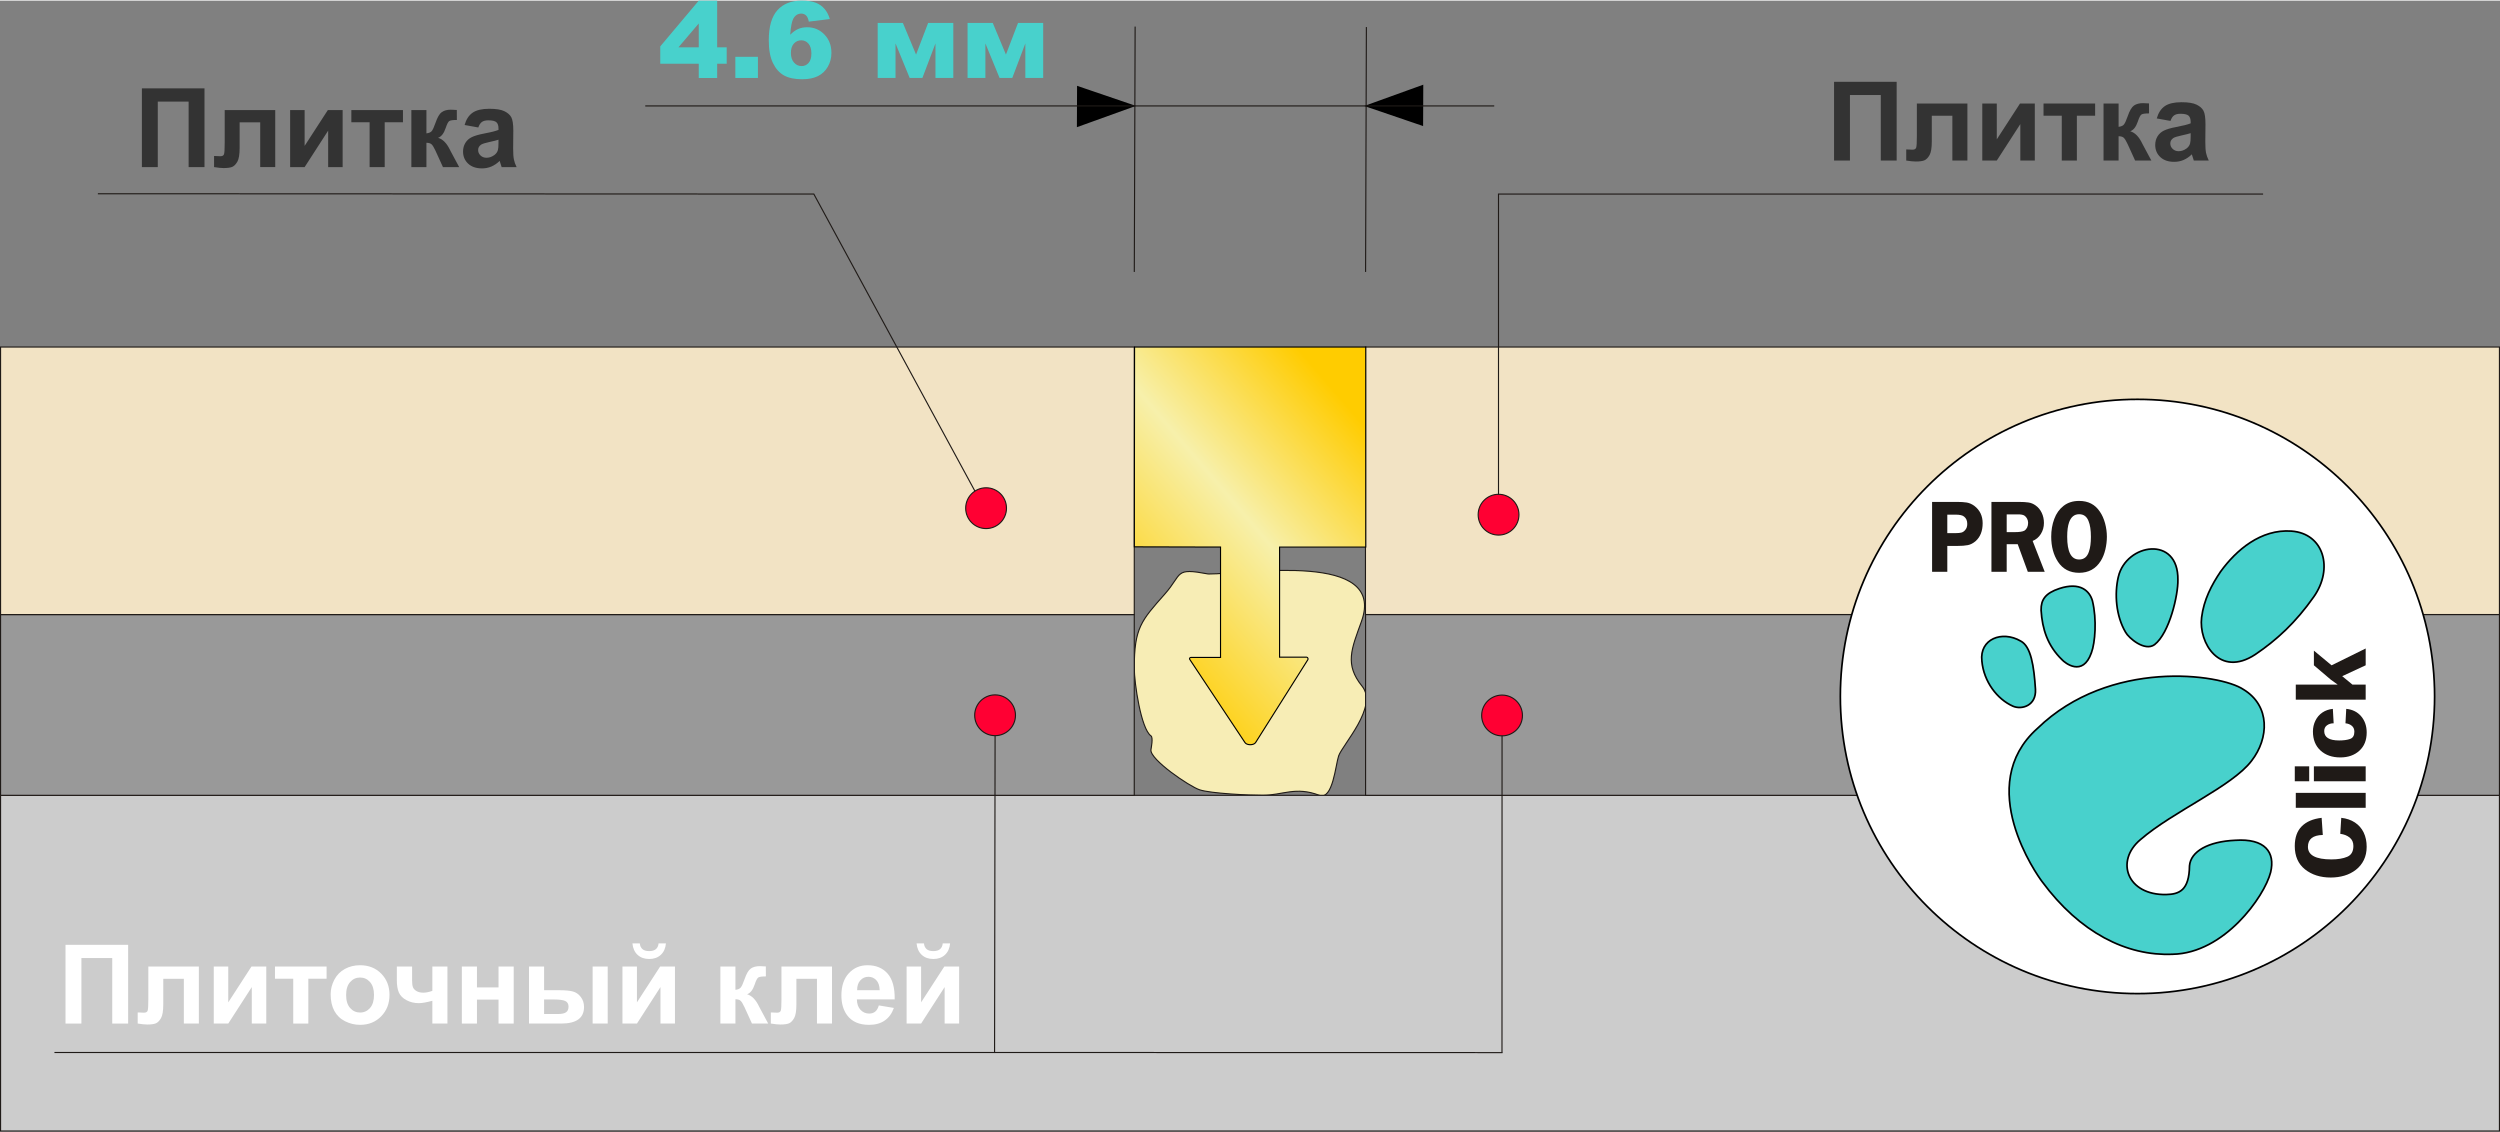 <?xml version="1.0" encoding="UTF-8"?>
<!DOCTYPE svg PUBLIC "-//W3C//DTD SVG 1.1//EN" "http://www.w3.org/Graphics/SVG/1.1/DTD/svg11.dtd">
<!-- Creator: CorelDRAW -->
<svg xmlns="http://www.w3.org/2000/svg" xml:space="preserve" width="329px" height="149px" style="shape-rendering:geometricPrecision; text-rendering:geometricPrecision; image-rendering:optimizeQuality; fill-rule:evenodd; clip-rule:evenodd"
viewBox="0 0 312.177 141.222"
 xmlns:xlink="http://www.w3.org/1999/xlink">
 <rect x="0" y="0" width="312.177" height="141.222" fill="#808080" stroke="none"/>
 <defs>
  <style type="text/css">
   <![CDATA[
    .str3 {stroke:black;stroke-width:0.141}
    .str0 {stroke:#1F1A17;stroke-width:0.141}
    .str2 {stroke:black;stroke-width:0.215}
    .str1 {stroke:black;stroke-width:0.501}
    .fil1 {fill:none}
    .fil11 {fill:none;fill-rule:nonzero}
    .fil2 {fill:black}
    .fil9 {fill:mediumturquoise}
    .fil5 {fill:#999999}
    .fil4 {fill:#CCCCCC}
    .fil6 {fill:#F2E3C4}
    .fil3 {fill:#F7EDB5}
    .fil7 {fill:#FF0033}
    .fil8 {fill:white}
    .fil10 {fill:#1F1A17;fill-rule:nonzero}
    .fil14 {fill:#333333;fill-rule:nonzero}
    .fil0 {fill:mediumturquoise;fill-rule:nonzero}
    .fil12 {fill:white;fill-rule:nonzero}
    .fil13 {fill:url(#id0)}
   ]]>
  </style>
  <linearGradient id="id0" gradientUnits="userSpaceOnUse" x1="171.773" y1="54.708" x2="140.42" y2="81.551">
   <stop offset="0" style="stop-color:#FFCC00"/>
   <stop offset="0.451" style="stop-color:#F7F0AB"/>
   <stop offset="1" style="stop-color:#FFCC00"/>
  </linearGradient>
 </defs>
 <g id="Слой_x0020_1">
  <path class="fil0" d="M87.253 7.881l-4.806 0 0 -2.168 4.806 -5.712 2.299 0 0 5.834 1.191 0 0 2.047 -1.191 0 0 1.775 -2.299 0 0 -1.775zm0 -2.047l0 -2.984 -2.54 2.984 2.54 0z"/>
  <polygon id="1" class="fil0" points="91.824,7.014 94.643,7.014 94.643,9.656 91.824,9.656 "/>
  <path id="12" class="fil0" d="M103.618 2.299l-2.622 0.323c-0.071,-0.367 -0.186,-0.626 -0.347,-0.776 -0.161,-0.152 -0.363,-0.227 -0.599,-0.227 -0.427,0 -0.76,0.217 -0.997,0.648 -0.172,0.312 -0.301,0.977 -0.382,1.996 0.314,-0.32 0.639,-0.557 0.97,-0.709 0.334,-0.155 0.718,-0.23 1.154,-0.23 0.847,0 1.561,0.301 2.147,0.906 0.586,0.604 0.878,1.37 0.878,2.299 0,0.626 -0.148,1.198 -0.444,1.715 -0.294,0.52 -0.705,0.911 -1.229,1.176 -0.526,0.265 -1.183,0.398 -1.972,0.398 -0.951,0 -1.713,-0.161 -2.288,-0.484 -0.573,-0.325 -1.033,-0.842 -1.375,-1.552 -0.343,-0.71 -0.515,-1.651 -0.515,-2.821 0,-1.713 0.36,-2.969 1.081,-3.767 0.72,-0.796 1.722,-1.193 3,-1.193 0.754,0 1.351,0.086 1.791,0.261 0.438,0.177 0.803,0.431 1.09,0.769 0.29,0.336 0.511,0.758 0.661,1.269zm-4.857 4.229c0,0.513 0.131,0.917 0.389,1.207 0.259,0.292 0.575,0.438 0.951,0.438 0.347,0 0.634,-0.131 0.869,-0.396 0.232,-0.263 0.349,-0.654 0.349,-1.178 0,-0.535 -0.122,-0.944 -0.363,-1.225 -0.241,-0.279 -0.542,-0.42 -0.9,-0.42 -0.367,0 -0.674,0.137 -0.924,0.409 -0.248,0.272 -0.371,0.659 -0.371,1.165z"/>
  <polygon id="123" class="fil0" points="119.04,9.656 116.812,9.656 116.812,5.343 115.18,9.656 113.593,9.656 111.824,5.343 111.824,9.656 109.596,9.656 109.596,2.785 112.744,2.785 114.389,6.736 115.898,2.785 119.04,2.785 "/>
  <polygon id="1234" class="fil0" points="130.263,9.656 128.035,9.656 128.035,5.343 126.404,9.656 124.816,9.656 123.048,5.343 123.048,9.656 120.819,9.656 120.819,2.785 123.967,2.785 125.612,6.736 127.122,2.785 130.263,2.785 "/>
  <g id="_130445592">
   <line id="_130431744" class="fil1 str0" x1="141.641" y1="33.881" x2="141.744" y2= "3.244" />
   <line id="_178120416" class="fil1 str0" x1="170.521" y1="33.881" x2="170.622" y2= "3.298" />
   <polygon id="_178120368" class="fil2 str1" points="177.455,15.312 171.113,13.147 177.474,10.852 "/>
   <polygon id="_178120584" class="fil2 str1" points="134.744,10.986 141.085,13.151 134.725,15.446 "/>
   <path id="_178120776" class="fil3 str0" d="M150.882 71.595c-4.289,-0.805 -3.169,-0.058 -5.426,2.499 -2.954,3.345 -3.819,4.213 -3.819,9.264 0,1.823 0.837,7.581 2.082,8.449 0.301,0.21 0.032,1.489 0,1.739 -0.156,1.198 4.772,4.564 6.077,4.999 1.385,0.462 6.222,0.688 7.868,0.688 2.48,0 4.115,-1.143 7.081,0 1.687,0.65 2.03,-3.812 2.415,-4.927 0.481,-1.395 4.977,-6.167 2.93,-8.693 -2.216,-2.735 -1.324,-4.646 -0.082,-8.095 3.171,-8.798 -14.208,-5.922 -19.128,-5.922z"/>
   <rect id="_175665952" class="fil4 str0" x="0.07" y="99.233" width="312.037" height="41.919"/>
   <rect id="_178121448" class="fil5 str0" x="0.07" y="76.665" width="141.566" height="22.568"/>
   <rect id="_178121784" class="fil6 str0" x="0.07" y="43.255" width="141.567" height="33.409"/>
   <rect id="_178122216" class="fil5 str0" x="170.522" y="76.659" width="141.586" height="22.574"/>
   <rect id="_178122648" class="fil6 str0" x="170.507" y="43.255" width="141.6" height="33.403"/>
   <circle id="_178122816" class="fil7 str0" cx="123.133" cy="63.377" r="2.546"/>
   <path id="_178123128" class="fil1 str0" d="M121.746 61.258l-20.123 -37.106 -89.401 -0.039m109.524 37.145z"/>
   <g id="_133912376">
    <circle id="_133911728" class="fil8 str2" cx="266.908" cy="86.89" r="37.103"/>
    <path id="_133911008" class="fil9 str2" d="M277.308 71.267c1.926,-2.641 4.993,-5.301 8.832,-5.025 4.052,0.293 5.26,4.683 2.786,8.197 -2.235,3.184 -4.611,5.385 -7.311,7.208 -4.461,2.936 -7.095,-1.47 -6.696,-4.635 0.272,-2.185 1.237,-4.052 2.389,-5.744l0 -0.001 0 -0z"/>
    <path id="_133910648" class="fil9 str2" d="M264.519 71.942c0.996,-4.179 7.526,-5.203 7.436,0.395 0.046,1.832 -1.039,6.621 -2.914,8.079 -1.229,0.898 -3.248,-0.848 -3.621,-1.552 -1.194,-2.017 -1.409,-4.772 -0.901,-6.922l0 0 0 0z"/>
    <path id="_133911440" class="fil9 str2" d="M261.164 81.412c0.452,-1.235 0.693,-4.105 0.118,-6.473 -0.352,-1.211 -1.502,-2.392 -4.135,-1.525 -1.727,0.574 -2.292,1.377 -2.274,2.698 0.144,2.379 0.823,4.452 2.617,6.19 0.326,0.368 2.587,2.224 3.673,-0.89l0 0z"/>
    <path id="_133910960" class="fil9 str2" d="M247.478 82.46c-0.308,-2.747 2.516,-3.842 4.84,-2.494 1.291,0.665 1.666,3.13 1.851,6.027 0.118,2.057 -1.724,2.59 -2.821,2.106 -1.948,-0.869 -3.633,-3.038 -3.87,-5.639z"/>
    <path id="_133911200" class="fil9 str2" d="M280.141 86.015c-2.898,-1.96 -16.719,-3.871 -25.724,4.861 -8.006,7.142 -0.001,18.383 0.591,19.144 4.676,6.341 10.547,9.308 16.294,9.059 6.429,-0.125 11.454,-7.174 12.232,-10.233 0.603,-2.51 -0.707,-4.254 -4.429,-3.996 -3.348,0.149 -5.551,1.379 -5.7,3.189 -0.04,3.083 -1.292,3.549 -2.911,3.583 -4.861,0.103 -6.417,-4.177 -3.21,-6.862 4.064,-3.519 11.463,-6.635 13.878,-9.847 2.162,-2.797 2.357,-6.843 -1.019,-8.898l-0 0z"/>
    <path id="_133912424" class="fil10" d="M243.162 71.321l-1.901 0 0 -8.728 3.069 0c0.518,0 0.933,0.027 1.253,0.077 0.321,0.054 0.632,0.189 0.94,0.408 0.704,0.529 1.052,1.256 1.052,2.18 0,0.96 -0.289,1.704 -0.87,2.227 -0.314,0.269 -0.641,0.438 -0.977,0.506 -0.336,0.067 -0.782,0.101 -1.338,0.101l-1.228 0 0 3.231 0 -0 -0.001 0 0 -0zm46.89 32.862c-1.24,0.027 -1.859,0.519 -1.859,1.479 0,1.048 0.977,1.573 2.931,1.573 0.808,0 1.468,-0.108 1.977,-0.327 0.512,-0.216 0.768,-0.667 0.768,-1.351 0,-0.455 -0.158,-0.806 -0.472,-1.058 -0.314,-0.249 -0.704,-0.401 -1.166,-0.458l0.124 -1.998c0.653,0.071 1.223,0.266 1.701,0.579 0.481,0.316 0.846,0.734 1.098,1.253 0.249,0.519 0.374,1.112 0.374,1.782 0,0.623 -0.118,1.176 -0.354,1.658 -0.236,0.482 -0.566,0.886 -0.99,1.216 -0.424,0.33 -0.903,0.573 -1.439,0.731 -0.532,0.158 -1.105,0.236 -1.708,0.236 -1.283,0 -2.351,-0.34 -3.207,-1.018 -0.852,-0.68 -1.28,-1.65 -1.28,-2.907 0,-1.068 0.293,-1.893 0.876,-2.476 0.586,-0.583 1.412,-0.933 2.48,-1.054l0.145 2.139 0 0 -0 0 0 0zm-3.375 -3.395l0 -1.86 8.728 0 0 1.86 -8.728 0zm8.728 -5.174l0 1.86 -6.468 0 0 -1.86 6.468 0zm-7.054 0l0 1.86 -1.799 0 0 -1.86 1.799 0zm3.052 -5.376c-0.327,0 -0.603,0.084 -0.832,0.253 -0.229,0.165 -0.343,0.408 -0.343,0.721 0,0.778 0.62,1.169 1.86,1.169 0.57,0 1.031,-0.064 1.378,-0.192 0.35,-0.128 0.526,-0.428 0.526,-0.9 0,-0.313 -0.104,-0.559 -0.313,-0.734 -0.209,-0.178 -0.475,-0.283 -0.798,-0.317l0.097 -1.802c0.788,0.077 1.408,0.391 1.866,0.933 0.458,0.542 0.688,1.216 0.688,2.018 0,0.964 -0.306,1.722 -0.916,2.277 -0.61,0.556 -1.404,0.836 -2.382,0.836 -1.017,0 -1.839,-0.286 -2.469,-0.863 -0.63,-0.576 -0.947,-1.367 -0.947,-2.368 0,-0.491 0.104,-0.946 0.31,-1.364 0.206,-0.421 0.495,-0.758 0.873,-1.014 0.377,-0.253 0.812,-0.404 1.304,-0.454l0.101 1.802 -0 0 -0 -0.001zm4.002 -9.341l0 2.098 -2.931 1.358 1.273 1.051 1.657 0 0 1.88 -8.728 0 0 -1.88 5.228 0 -0.845 -0.606 -2.122 -1.803 0 -1.832 2.206 1.835 4.261 -2.102 0 0.001 -0 0zm-51.166 -14.406c0.283,0 0.509,-0.024 0.682,-0.068 0.173,-0.044 0.33,-0.148 0.471,-0.317 0.173,-0.189 0.261,-0.445 0.261,-0.765 0,-0.405 -0.132,-0.711 -0.396,-0.913 -0.188,-0.162 -0.533,-0.243 -1.037,-0.243l-1.059 0 0 2.304 1.077 0 0 0zm6.337 4.831l-1.904 0 0 -8.728 3.427 0c0.487,0 0.886,0.024 1.203,0.071 0.317,0.048 0.616,0.172 0.892,0.374 0.327,0.229 0.581,0.538 0.763,0.927 0.182,0.388 0.27,0.805 0.27,1.253 0,0.508 -0.129,0.966 -0.386,1.378 -0.257,0.411 -0.6,0.7 -1.024,0.869l1.508 3.857 -2.111 0 -1.263 -3.453 -1.375 0 0 3.453 -0 0 0 0 -0.001 -0zm0 -4.956l1.037 0c0.553,0 0.942,-0.061 1.168,-0.178 0.314,-0.209 0.471,-0.539 0.471,-0.99 0,-0.175 -0.044,-0.347 -0.128,-0.512 -0.085,-0.162 -0.192,-0.286 -0.324,-0.374 -0.157,-0.108 -0.421,-0.162 -0.791,-0.162l-0.433 0 -0.999 0 0 2.216 -0 -0 0 0 0 0zm6.405 3.702c-0.562,-0.859 -0.845,-1.903 -0.845,-3.133 0,-0.792 0.125,-1.532 0.38,-2.213 0.251,-0.684 0.641,-1.23 1.169,-1.641 0.524,-0.407 1.172,-0.612 1.938,-0.612 1.134,0 1.995,0.445 2.583,1.334 0.285,0.411 0.503,0.896 0.656,1.462 0.151,0.563 0.226,1.122 0.226,1.671 0,0.532 -0.066,1.071 -0.195,1.617 -0.132,0.549 -0.324,1.02 -0.575,1.418 -0.622,0.984 -1.52,1.475 -2.696,1.475 -1.152,0 -2.033,-0.458 -2.642,-1.378l0 -0zm1.395 -4.949c-0.163,0.451 -0.245,1.054 -0.245,1.816 0,1.9 0.496,2.85 1.492,2.85 0.607,0 1.015,-0.33 1.225,-0.99 0.164,-0.472 0.245,-1.084 0.245,-1.839 0,-0.839 -0.1,-1.499 -0.298,-1.977 -0.22,-0.566 -0.609,-0.849 -1.172,-0.849 -0.59,0 -1.005,0.33 -1.247,0.99l0 0 0 0z"/>
   </g>
   <circle id="_178126728" class="fil7 str0" cx="187.126" cy="64.19" r="2.546"/>
   <path id="_178127040" class="fil1 str0" d="M282.595 24.153l-95.476 0 0 37.54m95.476 -37.54z"/>
   <line id="_178130760" class="fil11 str0" x1="186.587" y1="13.148" x2="80.575" y2= "13.148" />
   <circle id="_178131096" class="fil7 str0" cx="187.563" cy="89.262" r="2.546"/>
   <line id="_178131648" class="fil1 str0" x1="187.563" y1="91.784" x2="187.554" y2= "131.354" />
   <circle id="_178131768" class="fil7 str0" cx="124.257" cy="89.237" r="2.546"/>
   <path id="_178132104" class="fil1 str0" d="M124.257 91.784l-0.065 39.564 -117.394 0m117.459 -39.564z"/>
   <polygon id="_179433968" class="fil12" points="8.18,117.901 16,117.901 16,127.733 14.015,127.733 14.015,119.552 10.165,119.552 10.165,127.733 8.18,127.733 "/>
   <path id="_1_7" class="fil12" d="M18.522 120.611l6.311 0 0 7.121 -1.877 0 0 -5.592 -2.568 0 0 3.198c0,0.815 -0.094,1.385 -0.282,1.714 -0.188,0.328 -0.396,0.542 -0.625,0.645 -0.227,0.103 -0.593,0.156 -1.099,0.156 -0.3,0 -0.696,-0.041 -1.188,-0.122l0 -1.387c0.041,0 0.147,0.003 0.316,0.011 0.197,0.014 0.348,0.021 0.456,0.021 0.254,0 0.412,-0.083 0.469,-0.252 0.06,-0.167 0.087,-0.634 0.087,-1.399l0 -4.116z"/>
   <polygon id="_12_8" class="fil12" points="26.692,120.611 28.503,120.611 28.503,125.085 31.401,120.611 33.25,120.611 33.25,127.733 31.44,127.733 31.44,123.179 28.503,127.733 26.692,127.733 "/>
   <polygon id="_123_9" class="fil12" points="34.337,120.611 40.781,120.611 40.781,122.134 38.501,122.134 38.501,127.733 36.617,127.733 36.617,122.134 34.337,122.134 "/>
   <path id="_1234_10" class="fil12" d="M41.289 124.07c0,-0.625 0.156,-1.231 0.462,-1.817 0.309,-0.584 0.747,-1.032 1.312,-1.339 0.565,-0.309 1.197,-0.465 1.895,-0.465 1.076,0 1.959,0.35 2.648,1.051 0.689,0.701 1.032,1.584 1.032,2.653 0,1.076 -0.348,1.969 -1.042,2.678 -0.696,0.71 -1.57,1.062 -2.625,1.062 -0.655,0 -1.275,-0.147 -1.868,-0.442 -0.593,-0.295 -1.044,-0.728 -1.353,-1.298 -0.307,-0.57 -0.462,-1.264 -0.462,-2.083l0 -0.001zm1.932 0.101c0,0.707 0.167,1.247 0.503,1.623 0.334,0.375 0.749,0.563 1.241,0.563 0.492,0 0.904,-0.188 1.236,-0.563 0.334,-0.375 0.501,-0.92 0.501,-1.637 0,-0.696 -0.167,-1.234 -0.501,-1.609 -0.332,-0.375 -0.744,-0.563 -1.236,-0.563 -0.492,0 -0.906,0.188 -1.241,0.563 -0.336,0.375 -0.503,0.918 -0.503,1.623l0 0z"/>
   <path id="_12345_11" class="fil12" d="M49.553 120.611l1.905 0 0 1.703c0,0.389 0.034,0.678 0.103,0.868 0.071,0.19 0.217,0.355 0.444,0.49 0.225,0.137 0.51,0.204 0.854,0.204 0.336,0 0.712,-0.075 1.128,-0.227l0 -3.038 1.884 0 0 7.121 -1.884 0 0 -2.843c-0.735,0.197 -1.293,0.295 -1.678,0.295 -0.577,0 -1.094,-0.123 -1.557,-0.373 -0.46,-0.247 -0.774,-0.565 -0.945,-0.952 -0.169,-0.387 -0.254,-0.902 -0.254,-1.545l0 -1.703 0 0z"/>
   <polygon id="_123456" class="fil12" points="57.672,120.611 59.559,120.611 59.559,123.219 62.253,123.219 62.253,120.611 64.146,120.611 64.146,127.733 62.253,127.733 62.253,124.742 59.559,124.742 59.559,127.733 57.672,127.733 "/>
   <path id="_1234567" class="fil12" d="M66.057 120.611l1.884 0 0 2.958 1.891 0c0.742,0 1.309,0.053 1.701,0.158 0.392,0.103 0.721,0.334 0.991,0.687 0.27,0.353 0.405,0.769 0.405,1.247 0,0.687 -0.236,1.206 -0.71,1.552 -0.474,0.346 -1.186,0.52 -2.133,0.52l-4.029 0 0 -7.121 0 0zm1.884 5.929l1.749 0c0.458,0 0.788,-0.073 0.994,-0.215 0.206,-0.144 0.309,-0.375 0.309,-0.698 0,-0.343 -0.133,-0.579 -0.4,-0.708 -0.266,-0.128 -0.742,-0.192 -1.431,-0.192l-1.22 0 0 1.813 0 0zm6.061 -5.929l1.884 0 0 7.121 -1.884 0 0 -7.121z"/>
   <path id="_12345678" class="fil12" d="M77.725 120.611l1.811 0 0 4.473 2.898 -4.473 1.85 0 0 7.121 -1.811 0 0 -4.553 -2.937 4.553 -1.811 0 0 -7.121 -0 0zm4.514 -2.891l0.918 0c-0.053,0.606 -0.266,1.085 -0.639,1.431 -0.375,0.348 -0.858,0.52 -1.454,0.52 -0.595,0 -1.078,-0.172 -1.451,-0.52 -0.373,-0.346 -0.586,-0.824 -0.641,-1.431l0.92 0c0.03,0.318 0.142,0.556 0.334,0.721 0.192,0.163 0.472,0.245 0.838,0.245 0.366,0 0.646,-0.083 0.838,-0.245 0.192,-0.165 0.305,-0.403 0.336,-0.721z"/>
   <path id="_123456789" class="fil12" d="M89.955 120.611l1.88 0 0 2.91c0.311,-0.035 0.533,-0.131 0.664,-0.289 0.128,-0.156 0.286,-0.499 0.469,-1.025 0.24,-0.703 0.506,-1.151 0.792,-1.348 0.286,-0.197 0.661,-0.295 1.126,-0.295 0.142,0 0.392,0.011 0.744,0.035l0.007 1.247c-0.497,0 -0.815,0.046 -0.952,0.139 -0.14,0.099 -0.289,0.392 -0.449,0.879 -0.22,0.657 -0.536,1.062 -0.945,1.213 0.593,0.167 1.097,0.682 1.508,1.55 0.02,0.046 0.046,0.092 0.073,0.142l1.053 1.964 -2.026 0 -0.939 -2.058c-0.192,-0.417 -0.359,-0.684 -0.499,-0.803 -0.142,-0.117 -0.35,-0.176 -0.627,-0.176l0 3.038 -1.88 0 0 -7.121 -0 -0z"/>
   <path id="_12345678910" class="fil12" d="M97.581 120.611l6.311 0 0 7.121 -1.877 0 0 -5.592 -2.568 0 0 3.198c0,0.815 -0.094,1.385 -0.282,1.714 -0.188,0.328 -0.396,0.542 -0.625,0.645 -0.227,0.103 -0.593,0.156 -1.099,0.156 -0.3,0 -0.696,-0.041 -1.188,-0.122l0 -1.387c0.041,0 0.147,0.003 0.316,0.011 0.197,0.014 0.348,0.021 0.456,0.021 0.254,0 0.412,-0.083 0.469,-0.252 0.06,-0.167 0.087,-0.634 0.087,-1.399l0 -4.116z"/>
   <path id="_1234567891011" class="fil12" d="M109.739 125.467l1.88 0.314c-0.243,0.689 -0.623,1.213 -1.144,1.573 -0.52,0.362 -1.172,0.54 -1.955,0.54 -1.238,0 -2.154,-0.403 -2.749,-1.213 -0.469,-0.648 -0.705,-1.467 -0.705,-2.454 0,-1.181 0.309,-2.106 0.927,-2.775 0.616,-0.669 1.397,-1.003 2.339,-1.003 1.06,0 1.895,0.35 2.509,1.051 0.611,0.701 0.904,1.772 0.879,3.216l-4.722 0c0.014,0.558 0.165,0.994 0.456,1.303 0.291,0.311 0.655,0.467 1.087,0.467 0.295,0 0.542,-0.08 0.744,-0.24 0.201,-0.162 0.355,-0.421 0.456,-0.778l0 -0zm0.108 -1.904c-0.014,-0.547 -0.153,-0.961 -0.421,-1.245 -0.268,-0.284 -0.595,-0.426 -0.98,-0.426 -0.412,0 -0.751,0.151 -1.019,0.451 -0.268,0.297 -0.4,0.705 -0.396,1.22l2.816 0 0 0z"/>
   <path id="_123456789101112" class="fil12" d="M113.208 120.611l1.811 0 0 4.473 2.898 -4.473 1.85 0 0 7.121 -1.811 0 0 -4.553 -2.937 4.553 -1.811 0 0 -7.121 -0 0zm4.514 -2.891l0.918 0c-0.053,0.606 -0.266,1.085 -0.639,1.431 -0.375,0.348 -0.858,0.52 -1.454,0.52 -0.595,0 -1.078,-0.172 -1.451,-0.52 -0.373,-0.346 -0.586,-0.824 -0.641,-1.431l0.92 0c0.03,0.318 0.142,0.556 0.334,0.721 0.192,0.163 0.472,0.245 0.838,0.245 0.366,0 0.646,-0.083 0.838,-0.245 0.192,-0.165 0.305,-0.403 0.336,-0.721z"/>
   <line id="_179437352" class="fil11 str0" x1="124.191" y1="131.347" x2="187.623" y2= "131.36" />
   <path id="_179437520" class="fil13 str3" d="M141.676 43.254l28.87 0 0 24.979 -10.764 0 0 13.752 3.394 0c0.108,0.003 0.2,0.2 0.149,0.292l-6.543 10.373c-0.236,0.354 -1.095,0.347 -1.318,0l-6.909 -10.404c-0.059,-0.099 0.022,-0.229 0.159,-0.233l3.694 0 0 -13.78 -10.763 -0.028 0.029 -24.951z"/>
  </g>
  <path id="_12345" class="fil14" d="M271.027 15.019l-1.71 -0.309c0.192,-0.689 0.522,-1.197 0.991,-1.529 0.472,-0.33 1.167,-0.497 2.092,-0.497 0.842,0 1.467,0.101 1.879,0.3 0.41,0.199 0.7,0.451 0.868,0.758 0.167,0.307 0.252,0.867 0.252,1.687l-0.02 2.2c0,0.625 0.03,1.087 0.092,1.385 0.059,0.295 0.174,0.616 0.339,0.955l-1.866 0c-0.048,-0.126 -0.11,-0.311 -0.181,-0.556 -0.03,-0.112 -0.053,-0.185 -0.067,-0.222 -0.323,0.314 -0.666,0.547 -1.032,0.705 -0.366,0.156 -0.758,0.233 -1.174,0.233 -0.733,0 -1.311,-0.199 -1.733,-0.595 -0.423,-0.398 -0.634,-0.902 -0.634,-1.511 0,-0.4 0.096,-0.76 0.289,-1.076 0.192,-0.316 0.462,-0.556 0.808,-0.724 0.346,-0.167 0.847,-0.314 1.5,-0.439 0.879,-0.165 1.49,-0.32 1.829,-0.462l0 -0.188c0,-0.364 -0.089,-0.62 -0.268,-0.776 -0.179,-0.153 -0.515,-0.231 -1.012,-0.231 -0.336,0 -0.597,0.067 -0.785,0.199 -0.188,0.131 -0.339,0.362 -0.456,0.694l-0.001 -0zm2.52 1.529c-0.24,0.08 -0.622,0.176 -1.147,0.289 -0.522,0.112 -0.863,0.222 -1.025,0.328 -0.245,0.176 -0.369,0.396 -0.369,0.664 0,0.266 0.098,0.492 0.295,0.684 0.197,0.192 0.446,0.289 0.751,0.289 0.341,0 0.664,-0.112 0.973,-0.334 0.229,-0.169 0.378,-0.378 0.449,-0.625 0.05,-0.16 0.073,-0.467 0.073,-0.918l0 -0.375 -0 -0z"/>
  <path id="_1234" class="fil14" d="M262.671 12.847l1.88 0 0 2.91c0.311,-0.035 0.533,-0.131 0.664,-0.289 0.128,-0.156 0.286,-0.499 0.469,-1.025 0.24,-0.703 0.506,-1.151 0.792,-1.348 0.286,-0.197 0.661,-0.295 1.126,-0.295 0.142,0 0.392,0.011 0.744,0.035l0.007 1.247c-0.497,0 -0.815,0.046 -0.952,0.139 -0.14,0.099 -0.289,0.392 -0.449,0.879 -0.22,0.657 -0.536,1.062 -0.945,1.213 0.593,0.167 1.097,0.682 1.508,1.55 0.02,0.046 0.046,0.092 0.073,0.142l1.053 1.964 -2.026 0 -0.939 -2.058c-0.192,-0.417 -0.359,-0.684 -0.499,-0.803 -0.142,-0.117 -0.35,-0.176 -0.627,-0.176l0 3.038 -1.88 0 0 -7.121 -0 -0z"/>
  <polygon id="_123" class="fil14" points="255.177,12.847 261.62,12.847 261.62,14.369 259.34,14.369 259.34,19.968 257.456,19.968 257.456,14.369 255.177,14.369 "/>
  <polygon id="_12_1" class="fil14" points="247.53,12.847 249.341,12.847 249.341,17.32 252.239,12.847 254.089,12.847 254.089,19.968 252.279,19.968 252.279,15.415 249.341,19.968 247.53,19.968 "/>
  <path id="_1_0" class="fil14" d="M239.36 12.847l6.311 0 0 7.121 -1.877 0 0 -5.592 -2.568 0 0 3.198c0,0.815 -0.094,1.385 -0.282,1.714 -0.188,0.328 -0.396,0.542 -0.625,0.645 -0.227,0.103 -0.593,0.156 -1.099,0.156 -0.3,0 -0.696,-0.041 -1.188,-0.122l0 -1.387c0.041,0 0.147,0.003 0.316,0.011 0.197,0.014 0.348,0.021 0.456,0.021 0.254,0 0.412,-0.083 0.469,-0.252 0.06,-0.167 0.087,-0.634 0.087,-1.399l0 -4.116z"/>
  <polygon class="fil14" points="229.019,10.137 236.838,10.137 236.838,19.968 234.855,19.968 234.855,11.787 231.004,11.787 231.004,19.968 229.019,19.968 "/>
  <path id="_12345_0" class="fil14" d="M59.725 15.838l-1.71 -0.309c0.192,-0.689 0.522,-1.197 0.991,-1.529 0.472,-0.33 1.167,-0.497 2.092,-0.497 0.842,0 1.467,0.101 1.879,0.3 0.41,0.199 0.7,0.451 0.868,0.758 0.167,0.307 0.252,0.867 0.252,1.687l-0.02 2.2c0,0.625 0.03,1.087 0.092,1.385 0.059,0.295 0.174,0.616 0.339,0.955l-1.866 0c-0.048,-0.126 -0.11,-0.311 -0.181,-0.556 -0.03,-0.112 -0.053,-0.185 -0.067,-0.222 -0.323,0.314 -0.666,0.547 -1.032,0.705 -0.366,0.156 -0.758,0.233 -1.174,0.233 -0.733,0 -1.311,-0.199 -1.733,-0.595 -0.423,-0.398 -0.634,-0.902 -0.634,-1.511 0,-0.4 0.096,-0.76 0.289,-1.076 0.192,-0.316 0.462,-0.556 0.808,-0.724 0.346,-0.167 0.847,-0.314 1.5,-0.439 0.879,-0.165 1.49,-0.32 1.829,-0.462l0 -0.188c0,-0.364 -0.089,-0.62 -0.268,-0.776 -0.179,-0.153 -0.515,-0.231 -1.012,-0.231 -0.336,0 -0.597,0.067 -0.785,0.199 -0.188,0.131 -0.339,0.362 -0.456,0.694l-0.001 -0zm2.52 1.529c-0.24,0.08 -0.622,0.176 -1.147,0.289 -0.522,0.112 -0.863,0.222 -1.025,0.328 -0.245,0.176 -0.369,0.396 -0.369,0.664 0,0.266 0.098,0.492 0.295,0.684 0.197,0.192 0.446,0.289 0.751,0.289 0.341,0 0.664,-0.112 0.973,-0.334 0.229,-0.169 0.378,-0.378 0.449,-0.625 0.05,-0.16 0.073,-0.467 0.073,-0.918l0 -0.375 -0 -0z"/>
  <path id="_1234_1" class="fil14" d="M51.368 13.665l1.88 0 0 2.91c0.311,-0.035 0.533,-0.131 0.664,-0.289 0.128,-0.156 0.286,-0.499 0.469,-1.025 0.24,-0.703 0.506,-1.151 0.792,-1.348 0.286,-0.197 0.661,-0.295 1.126,-0.295 0.142,0 0.392,0.011 0.744,0.035l0.007 1.247c-0.497,0 -0.815,0.046 -0.952,0.139 -0.14,0.099 -0.289,0.392 -0.449,0.879 -0.22,0.657 -0.536,1.062 -0.945,1.213 0.593,0.167 1.097,0.682 1.508,1.55 0.02,0.046 0.046,0.092 0.073,0.142l1.053 1.964 -2.026 0 -0.939 -2.058c-0.192,-0.417 -0.359,-0.684 -0.499,-0.803 -0.142,-0.117 -0.35,-0.176 -0.627,-0.176l0 3.038 -1.88 0 0 -7.121 -0 -0z"/>
  <polygon id="_123_2" class="fil14" points="43.874,13.665 50.318,13.665 50.318,15.188 48.038,15.188 48.038,20.787 46.154,20.787 46.154,15.188 43.874,15.188 "/>
  <polygon id="_12_1_3" class="fil14" points="36.228,13.665 38.039,13.665 38.039,18.138 40.937,13.665 42.786,13.665 42.786,20.787 40.977,20.787 40.977,16.234 38.039,20.787 36.228,20.787 "/>
  <path id="_1_0_4" class="fil14" d="M28.058 13.665l6.311 0 0 7.121 -1.877 0 0 -5.592 -2.568 0 0 3.198c0,0.815 -0.094,1.385 -0.282,1.714 -0.188,0.328 -0.396,0.542 -0.625,0.645 -0.227,0.103 -0.593,0.156 -1.099,0.156 -0.3,0 -0.696,-0.041 -1.188,-0.122l0 -1.387c0.041,0 0.147,0.003 0.316,0.011 0.197,0.014 0.348,0.021 0.456,0.021 0.254,0 0.412,-0.083 0.469,-0.252 0.06,-0.167 0.087,-0.634 0.087,-1.399l0 -4.116z"/>
  <polygon class="fil14" points="17.717,10.955 25.536,10.955 25.536,20.787 23.553,20.787 23.553,12.606 19.701,12.606 19.701,20.787 17.717,20.787 "/>
 </g>
</svg>
